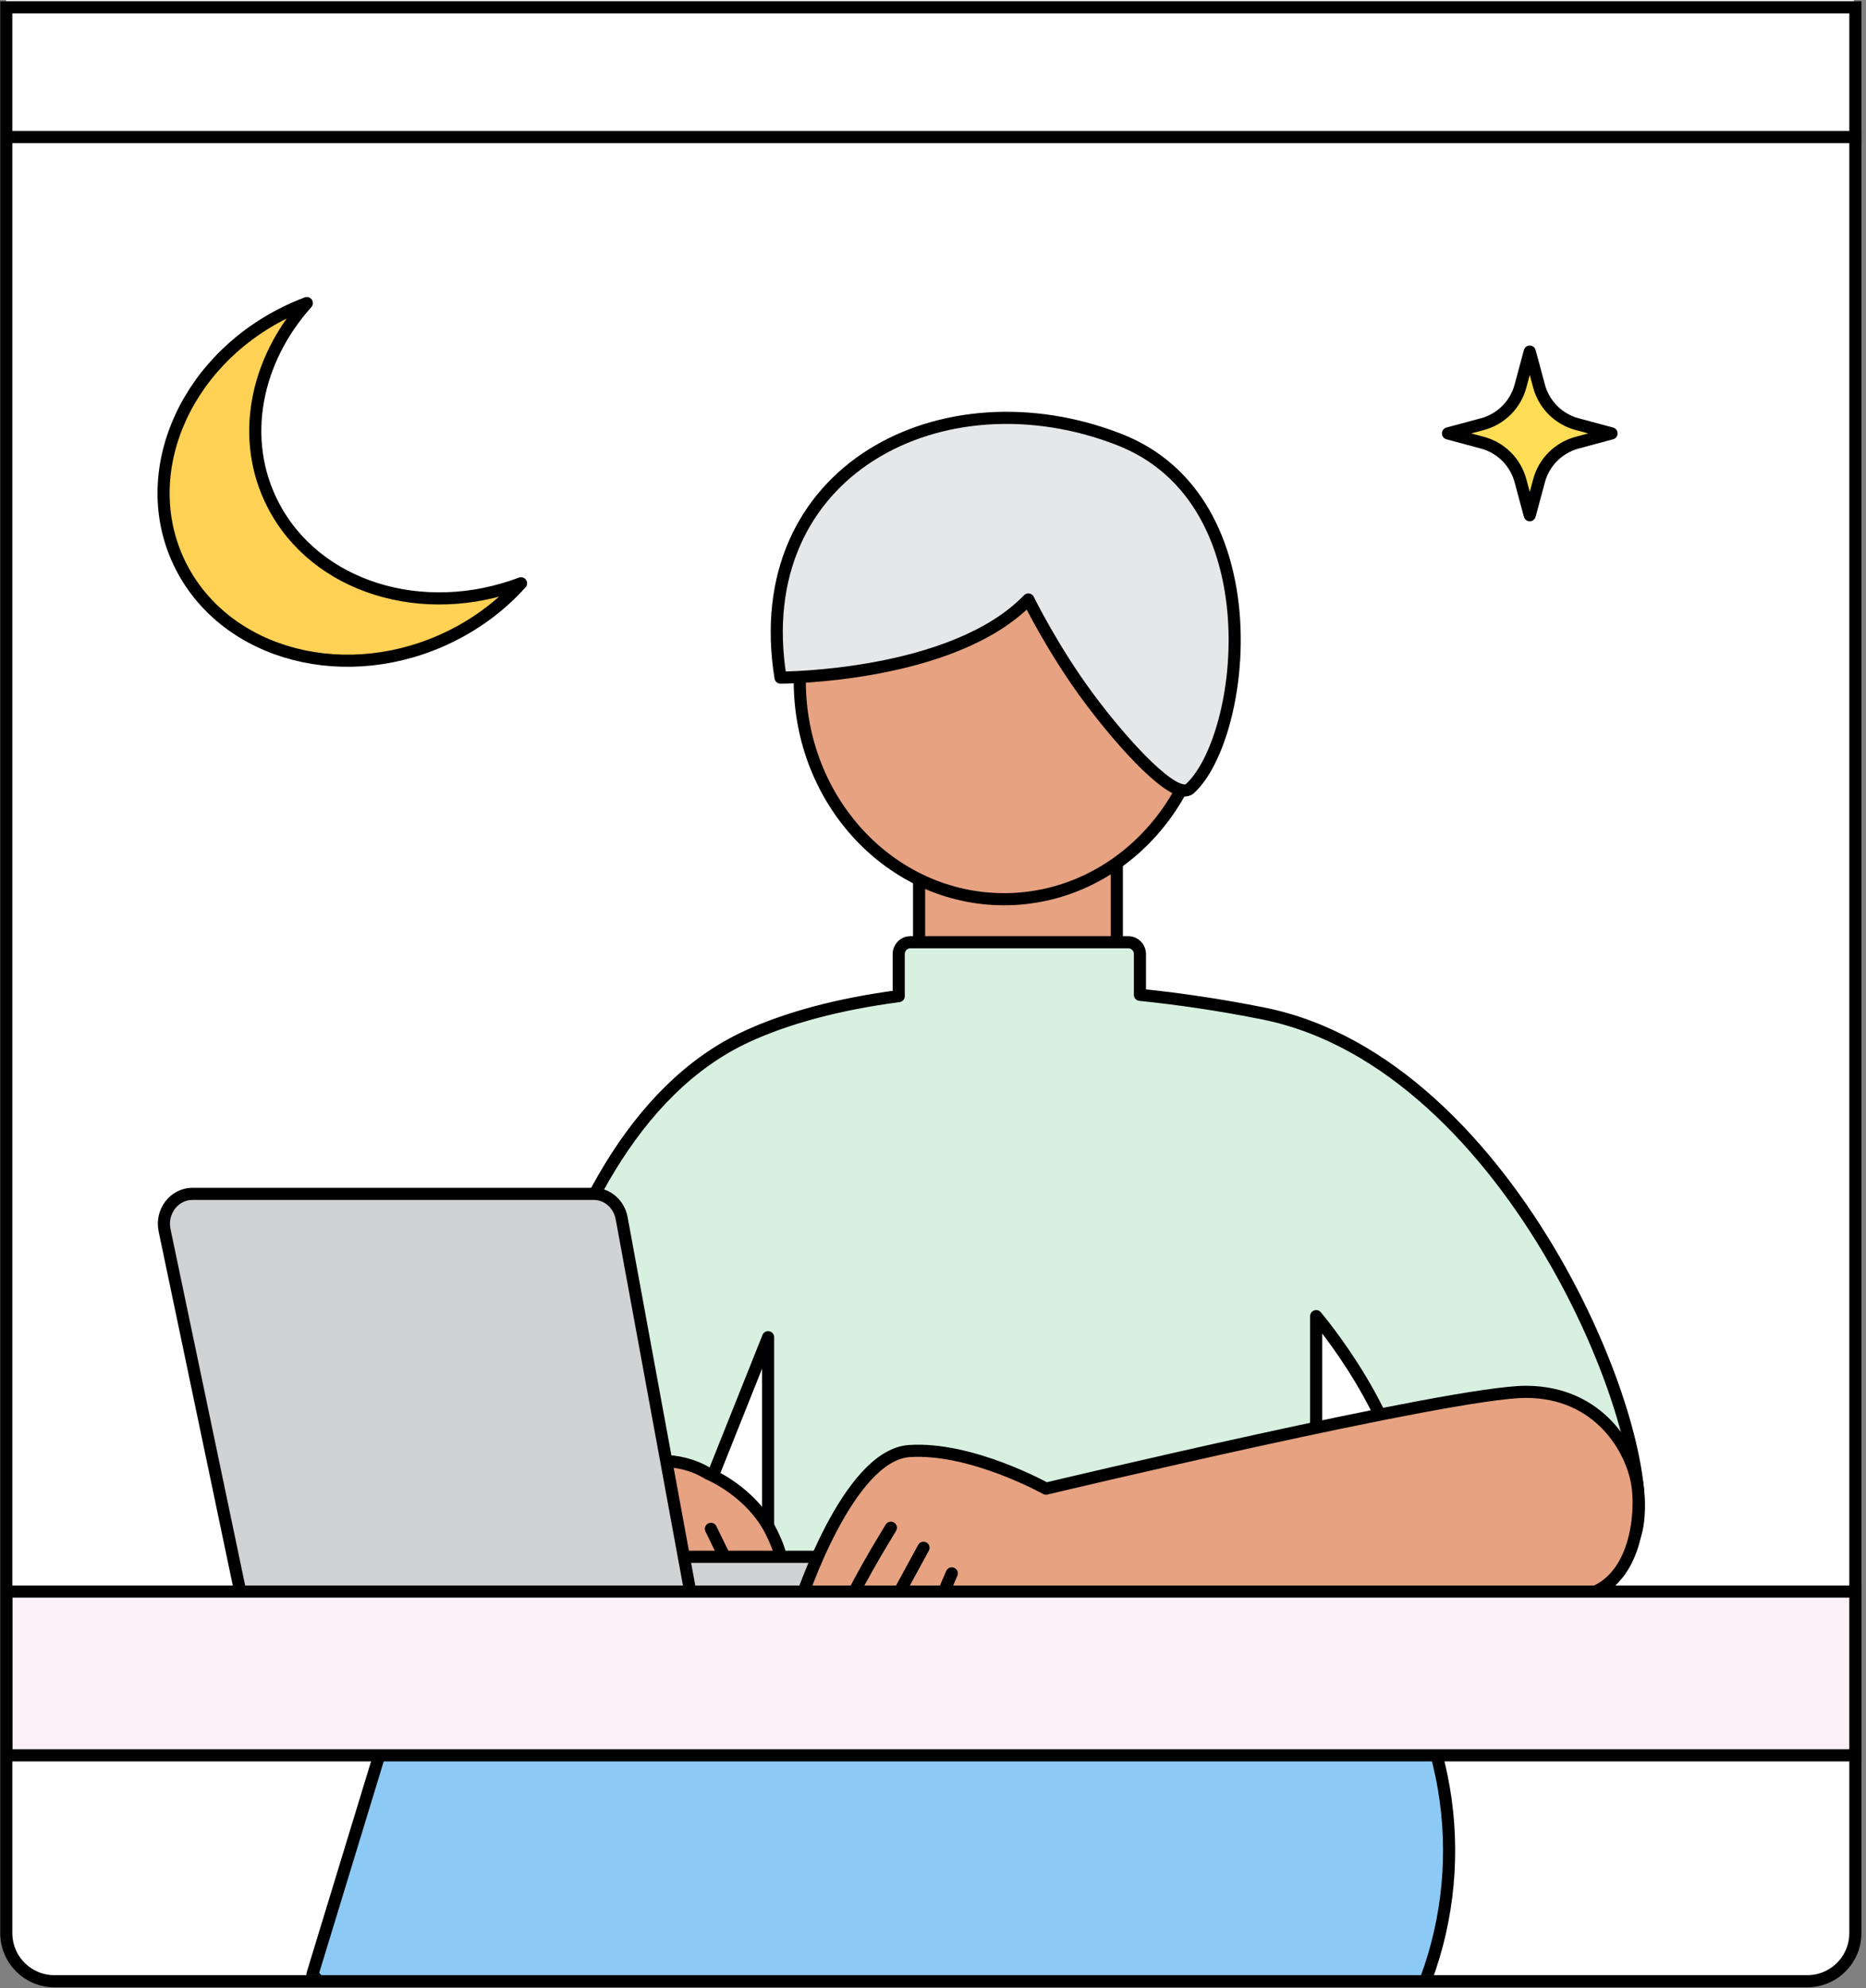 <svg width="308" height="328" viewBox="0 0 308 328" fill="none" xmlns="http://www.w3.org/2000/svg">
<rect x="0" y="0" width="308" height="328" fill="#808080" stroke="none"/>
<path fill-rule="evenodd" clip-rule="evenodd" d="M298.068 327H8.932C4.551 327 1 323.431 1 319.029V0H306V319.029C306 323.431 302.449 327 298.068 327Z" fill="white"/>
<mask id="mask0" mask-type="alpha" maskUnits="userSpaceOnUse" x="1" y="1" width="306" height="326">
<path d="M1.037 1.199V318.905C1.037 323.289 4.591 326.843 8.975 326.843H298.308C302.691 326.843 306.244 323.289 306.244 318.905V1.199H1.037Z" fill="white"/>
</mask>
<g mask="url(#mask0)">
<path fill-rule="evenodd" clip-rule="evenodd" d="M81.283 344.517H145.374V311.663H81.283V344.517Z" fill="#8CC9F5"/>
<path fill-rule="evenodd" clip-rule="evenodd" d="M81.283 344.517H145.374V311.663H81.283V344.517Z" stroke="black" stroke-width="2" stroke-linecap="round" stroke-linejoin="round"/>
<path fill-rule="evenodd" clip-rule="evenodd" d="M233.503 278.704L235.77 285.157C243.034 305.833 238.515 329.187 224.192 344.985L113.637 332.296L89.777 365.426L51.56 325.733L65.915 278.704H233.503Z" fill="#8CC9F5"/>
<path fill-rule="evenodd" clip-rule="evenodd" d="M233.503 278.704L235.77 285.157C243.034 305.833 238.515 329.187 224.192 344.985L113.637 332.296L89.777 365.426L51.56 325.733L65.915 278.704H233.503Z" stroke="black" stroke-width="2" stroke-linecap="round" stroke-linejoin="round"/>
<path fill-rule="evenodd" clip-rule="evenodd" d="M151.705 160.579H184.343V142.072H151.705V160.579Z" fill="#E6A281"/>
<path fill-rule="evenodd" clip-rule="evenodd" d="M151.705 160.579H184.343V142.072H151.705V160.579Z" stroke="black" stroke-width="2" stroke-linecap="round" stroke-linejoin="round"/>
<path fill-rule="evenodd" clip-rule="evenodd" d="M208.511 167.191C201.592 165.807 194.78 164.794 188.156 164.116V157.399C188.156 156.315 187.297 155.436 186.237 155.436H150.262C149.202 155.436 148.342 156.315 148.342 157.399V164.329C138.5 165.626 129.938 167.899 123.207 171.017C85.353 188.553 81.761 260.747 81.761 260.747C81.761 260.747 93.204 261.09 110.474 261.419L126.784 220.597V261.722C153.154 262.085 189.542 262.606 217.245 261.77V217.123C217.245 217.123 231.786 234.205 231.966 248.722C232.036 254.33 232.243 258.077 229.999 260.863C254.59 259.703 268.691 256.87 269.915 253.148C274.694 238.616 249.983 175.485 208.511 167.191Z" fill="#D8F0E0"/>
<path fill-rule="evenodd" clip-rule="evenodd" d="M208.511 167.191C201.592 165.807 194.78 164.794 188.156 164.116V157.399C188.156 156.315 187.297 155.436 186.237 155.436H150.262C149.202 155.436 148.342 156.315 148.342 157.399V164.329C138.5 165.626 129.938 167.899 123.207 171.017C85.353 188.553 81.761 260.747 81.761 260.747C81.761 260.747 93.204 261.09 110.474 261.419L126.784 220.597V261.722C153.154 262.085 189.542 262.606 217.245 261.77V217.123C217.245 217.123 231.786 234.205 231.966 248.722C232.036 254.33 232.243 258.077 229.999 260.863C254.59 259.703 268.691 256.87 269.915 253.148C274.694 238.616 249.983 175.485 208.511 167.191Z" stroke="black" stroke-width="2" stroke-linecap="round" stroke-linejoin="round"/>
<path fill-rule="evenodd" clip-rule="evenodd" d="M116.867 243.098C116.867 243.098 123.978 245.961 127.329 252.761C130.679 259.561 127.329 257.467 127.329 257.467H105.872V241.337C105.872 241.337 111.648 239.867 116.867 243.098Z" fill="#E6A281"/>
</g>
<mask id="mask1" mask-type="alpha" maskUnits="userSpaceOnUse" x="105" y="241" width="24" height="17">
<path d="M105.871 241.338V257.468H127.328C127.328 257.468 130.678 259.562 127.328 252.762C123.978 245.962 116.866 243.098 116.866 243.098C114.134 241.407 111.249 241.004 109.12 241.004C107.182 241.004 105.871 241.338 105.871 241.338Z" fill="white"/>
</mask>
<g mask="url(#mask1)">
<path d="M117.344 252.214L121.196 260.116" stroke="black" stroke-width="2" stroke-linecap="round" stroke-linejoin="round"/>
</g>
<mask id="mask2" mask-type="alpha" maskUnits="userSpaceOnUse" x="105" y="241" width="24" height="17">
<path d="M105.871 241.338V257.468H127.328C127.328 257.468 130.678 259.562 127.328 252.762C123.978 245.962 116.866 243.098 116.866 243.098C114.134 241.407 111.249 241.004 109.12 241.004C107.182 241.004 105.871 241.338 105.871 241.338Z" fill="white"/>
</mask>
<g mask="url(#mask2)">
<path d="M111.86 254.235L113.655 259.381" stroke="black" stroke-width="2" stroke-linecap="round" stroke-linejoin="round"/>
</g>
<mask id="mask3" mask-type="alpha" maskUnits="userSpaceOnUse" x="1" y="1" width="306" height="326">
<path d="M1.037 1.199V318.905C1.037 323.289 4.591 326.843 8.975 326.843H298.308C302.691 326.843 306.244 323.289 306.244 318.905V1.199H1.037Z" fill="white"/>
</mask>
<g mask="url(#mask3)">
<path fill-rule="evenodd" clip-rule="evenodd" d="M116.866 243.098C116.866 243.098 123.978 245.961 127.328 252.761C130.679 259.561 127.328 257.467 127.328 257.467H105.872V241.337C105.872 241.337 111.648 239.867 116.866 243.098Z" stroke="black" stroke-width="2" stroke-linecap="round" stroke-linejoin="round"/>
</g>
<mask id="mask4" mask-type="alpha" maskUnits="userSpaceOnUse" x="1" y="1" width="306" height="326">
<path d="M1.037 1.199V318.905C1.037 323.289 4.591 326.843 8.975 326.843H298.308C302.691 326.843 306.244 323.289 306.244 318.905V1.199" fill="white"/>
</mask>
<g mask="url(#mask4)">
<path fill-rule="evenodd" clip-rule="evenodd" d="M199.449 112.348C199.449 132.227 184.353 148.343 165.729 148.343C147.106 148.343 132.008 132.227 132.008 112.348C132.008 92.468 147.106 76.352 165.729 76.352C184.353 76.352 199.449 92.468 199.449 112.348Z" fill="#E6A281"/>
</g>
<mask id="mask5" mask-type="alpha" maskUnits="userSpaceOnUse" x="1" y="1" width="306" height="326">
<path d="M1.037 1.199V318.905C1.037 323.289 4.591 326.843 8.975 326.843H298.308C302.691 326.843 306.244 323.289 306.244 318.905V1.199H1.037Z" fill="white"/>
</mask>
<g mask="url(#mask5)">
<path fill-rule="evenodd" clip-rule="evenodd" d="M199.449 112.348C199.449 132.227 184.353 148.343 165.729 148.343C147.106 148.343 132.008 132.227 132.008 112.348C132.008 92.468 147.106 76.352 165.729 76.352C184.353 76.352 199.449 92.468 199.449 112.348Z" stroke="black" stroke-width="2" stroke-linecap="round" stroke-linejoin="round"/>
</g>
<mask id="mask6" mask-type="alpha" maskUnits="userSpaceOnUse" x="1" y="1" width="306" height="326">
<path d="M1.037 1.199V318.905C1.037 323.289 4.591 326.843 8.975 326.843H298.308C302.691 326.843 306.244 323.289 306.244 318.905V1.199" fill="white"/>
</mask>
<g mask="url(#mask6)">
<path fill-rule="evenodd" clip-rule="evenodd" d="M128.833 111.79C128.833 111.79 157.278 111.79 169.739 98.897C169.739 98.897 173.751 107.131 179.733 115.176C185.467 122.888 194.041 132.265 196.414 130.089C205.62 121.648 210.445 82.525 184.724 72.498C155.647 61.164 123.306 77.548 128.833 111.79Z" fill="#E6E7E8"/>
</g>
<mask id="mask7" mask-type="alpha" maskUnits="userSpaceOnUse" x="1" y="1" width="306" height="326">
<path d="M1.037 1.199V318.905C1.037 323.289 4.591 326.843 8.975 326.843H298.308C302.691 326.843 306.244 323.289 306.244 318.905V1.199H1.037Z" fill="white"/>
</mask>
<g mask="url(#mask7)">
<path fill-rule="evenodd" clip-rule="evenodd" d="M128.833 111.79C128.833 111.79 157.278 111.79 169.739 98.897C169.739 98.897 173.751 107.131 179.733 115.176C185.467 122.888 194.041 132.265 196.414 130.089C205.62 121.648 210.445 82.525 184.724 72.498C155.647 61.164 123.306 77.548 128.833 111.79Z" stroke="black" stroke-width="2" stroke-linecap="round" stroke-linejoin="round"/>
</g>
<mask id="mask8" mask-type="alpha" maskUnits="userSpaceOnUse" x="1" y="1" width="306" height="326">
<path d="M1.037 1.199V318.905C1.037 323.289 4.591 326.843 8.975 326.843H298.308C302.691 326.843 306.244 323.289 306.244 318.905V1.199H1.037Z" fill="white"/>
</mask>
<g mask="url(#mask8)">
<path fill-rule="evenodd" clip-rule="evenodd" d="M64.705 256.821H150.381L145.833 263.185H69.254L64.705 256.821Z" fill="#D0D2D3"/>
</g>
<mask id="mask9" mask-type="alpha" maskUnits="userSpaceOnUse" x="1" y="1" width="306" height="326">
<path d="M1.037 1.199V318.905C1.037 323.289 4.591 326.843 8.975 326.843H298.308C302.691 326.843 306.244 323.289 306.244 318.905V1.199H1.037Z" fill="white"/>
</mask>
<g mask="url(#mask9)">
<path fill-rule="evenodd" clip-rule="evenodd" d="M64.705 256.821H150.381L145.833 263.185H69.254L64.705 256.821Z" stroke="black" stroke-width="2" stroke-linecap="round" stroke-linejoin="round"/>
</g>
<mask id="mask10" mask-type="alpha" maskUnits="userSpaceOnUse" x="1" y="1" width="306" height="326">
<path d="M1.037 1.199V318.905C1.037 323.289 4.591 326.843 8.975 326.843H298.308C302.691 326.843 306.244 323.289 306.244 318.905V1.199" fill="white"/>
</mask>
<g mask="url(#mask10)">
<path fill-rule="evenodd" clip-rule="evenodd" d="M172.655 245.584C172.655 245.584 239.597 229.61 251.846 229.61C264.095 229.61 269.417 239.275 270.268 244.957C271.12 250.637 269.67 263.396 258.901 263.474C248.132 263.553 132.008 264.4 132.008 264.4C132.008 264.4 139.872 240.058 150.09 239.377C160.308 238.695 172.655 245.584 172.655 245.584Z" fill="#E6A281"/>
</g>
<mask id="mask11" mask-type="alpha" maskUnits="userSpaceOnUse" x="132" y="229" width="139" height="36">
<path d="M172.654 245.584C172.654 245.584 160.307 238.695 150.089 239.376C139.871 240.057 132.007 264.399 132.007 264.399C132.007 264.399 248.131 263.551 258.901 263.473C269.669 263.394 271.119 250.637 270.268 244.955C269.416 239.275 264.094 229.609 251.845 229.609C239.596 229.609 172.654 245.584 172.654 245.584Z" fill="white"/>
</mask>
<g mask="url(#mask11)">
<path fill-rule="evenodd" clip-rule="evenodd" d="M147.047 252.029C147.047 252.029 139.328 264.525 139.687 266.178L147.047 252.029Z" fill="#E6A281"/>
<path d="M147.047 252.029C147.047 252.029 139.328 264.525 139.687 266.178" stroke="black" stroke-width="2" stroke-linecap="round" stroke-linejoin="round"/>
</g>
<mask id="mask12" mask-type="alpha" maskUnits="userSpaceOnUse" x="132" y="229" width="139" height="36">
<path d="M172.654 245.584C172.654 245.584 160.307 238.695 150.089 239.376C139.871 240.057 132.007 264.399 132.007 264.399C132.007 264.399 248.131 263.551 258.901 263.473C269.669 263.394 271.119 250.637 270.268 244.955C269.416 239.275 264.094 229.609 251.845 229.609C239.596 229.609 172.654 245.584 172.654 245.584Z" fill="white"/>
</mask>
<g mask="url(#mask12)">
<path d="M152.433 255.337L147.227 264.893" stroke="black" stroke-width="2" stroke-linecap="round" stroke-linejoin="round"/>
</g>
<mask id="mask13" mask-type="alpha" maskUnits="userSpaceOnUse" x="132" y="229" width="139" height="36">
<path d="M172.654 245.584C172.654 245.584 160.307 238.695 150.089 239.376C139.871 240.057 132.007 264.399 132.007 264.399C132.007 264.399 248.131 263.551 258.901 263.473C269.669 263.394 271.119 250.637 270.268 244.955C269.416 239.275 264.094 229.609 251.845 229.609C239.596 229.609 172.654 245.584 172.654 245.584Z" fill="white"/>
</mask>
<g mask="url(#mask13)">
<path d="M157.102 259.563L154.947 264.525" stroke="black" stroke-width="2" stroke-linecap="round" stroke-linejoin="round"/>
</g>
<mask id="mask14" mask-type="alpha" maskUnits="userSpaceOnUse" x="1" y="1" width="306" height="326">
<path d="M1.037 1.199V318.905C1.037 323.289 4.591 326.843 8.975 326.843H298.308C302.691 326.843 306.244 323.289 306.244 318.905V1.199H1.037Z" fill="white"/>
</mask>
<g mask="url(#mask14)">
<path fill-rule="evenodd" clip-rule="evenodd" d="M172.655 245.584C172.655 245.584 239.597 229.61 251.846 229.61C264.095 229.61 269.417 239.275 270.268 244.957C271.12 250.637 269.67 263.396 258.901 263.474C248.132 263.553 132.008 264.4 132.008 264.4C132.008 264.4 139.872 240.058 150.09 239.377C160.308 238.695 172.655 245.584 172.655 245.584Z" stroke="black" stroke-width="2" stroke-linecap="round" stroke-linejoin="round"/>
</g>
<mask id="mask15" mask-type="alpha" maskUnits="userSpaceOnUse" x="1" y="1" width="306" height="326">
<path d="M1.037 1.199V318.905C1.037 323.289 4.591 326.843 8.975 326.843H298.308C302.691 326.843 306.244 323.289 306.244 318.905V1.199" fill="white"/>
</mask>
<g mask="url(#mask15)">
<path fill-rule="evenodd" clip-rule="evenodd" d="M27.165 202.954L39.785 263.185H114.045L102.608 200.957C102.18 198.63 100.241 196.95 97.983 196.95H31.765C28.756 196.95 26.519 199.87 27.165 202.954Z" fill="#D0D2D3"/>
</g>
<mask id="mask16" mask-type="alpha" maskUnits="userSpaceOnUse" x="1" y="1" width="306" height="326">
<path d="M1.037 1.199V318.905C1.037 323.289 4.591 326.843 8.975 326.843H298.308C302.691 326.843 306.244 323.289 306.244 318.905V1.199H1.037Z" fill="white"/>
</mask>
<g mask="url(#mask16)">
<path fill-rule="evenodd" clip-rule="evenodd" d="M27.165 202.954L39.785 263.185H114.045L102.608 200.957C102.18 198.63 100.241 196.95 97.983 196.95H31.765C28.756 196.95 26.519 199.87 27.165 202.954Z" stroke="black" stroke-width="2" stroke-linecap="round" stroke-linejoin="round"/>
</g>
<mask id="mask17" mask-type="alpha" maskUnits="userSpaceOnUse" x="1" y="1" width="306" height="326">
<path d="M1.037 1.199V318.905C1.037 323.289 4.591 326.843 8.975 326.843H298.308C302.691 326.843 306.244 323.289 306.244 318.905V1.199H1.037Z" fill="white"/>
</mask>
<g mask="url(#mask17)">
<path fill-rule="evenodd" clip-rule="evenodd" d="M1.038 289.578H306.593V262.558H1.038V289.578Z" fill="#FBF1F6"/>
<path fill-rule="evenodd" clip-rule="evenodd" d="M1.038 289.578H306.593V262.558H1.038V289.578Z" stroke="black" stroke-width="2"/>
<path d="M-14.721 22.612H336.811" stroke="black" stroke-width="2" stroke-linecap="round" stroke-linejoin="round"/>
</g>
<path fill-rule="evenodd" clip-rule="evenodd" d="M298.307 326.843H8.974C4.59 326.843 1.037 323.289 1.037 318.905V1.199H306.244V318.905C306.244 323.289 302.69 326.843 298.307 326.843Z" stroke="black" stroke-width="2"/>
<path d="M249.817 309C249.677 309 249.551 308.951 249.439 308.853C249.341 308.741 249.292 308.615 249.292 308.475V298.647L246.478 300.81C246.366 300.88 246.261 300.915 246.163 300.915C245.995 300.915 245.848 300.831 245.722 300.663L244.42 298.983C244.364 298.885 244.336 298.78 244.336 298.668C244.336 298.472 244.413 298.318 244.567 298.206L249.439 294.447C249.579 294.349 249.74 294.3 249.922 294.3H252.694C252.848 294.3 252.974 294.349 253.072 294.447C253.184 294.545 253.24 294.671 253.24 294.825V308.475C253.24 308.629 253.184 308.755 253.072 308.853C252.974 308.951 252.848 309 252.694 309H249.817ZM261.575 309.21C260.329 309.21 259.23 308.993 258.278 308.559C257.326 308.111 256.584 307.488 256.052 306.69C255.52 305.892 255.254 304.975 255.254 303.939C255.254 302.735 255.849 301.3 257.039 299.634L260.714 294.72C260.91 294.44 261.162 294.3 261.47 294.3H264.41C264.536 294.3 264.641 294.349 264.725 294.447C264.823 294.531 264.872 294.636 264.872 294.762C264.872 294.832 264.837 294.923 264.767 295.035L261.953 298.857C262.121 298.815 262.317 298.794 262.541 298.794C263.395 298.836 264.221 299.074 265.019 299.508C265.831 299.942 266.489 300.537 266.993 301.293C267.511 302.035 267.77 302.889 267.77 303.855C267.77 304.835 267.511 305.738 266.993 306.564C266.475 307.376 265.747 308.02 264.809 308.496C263.871 308.972 262.793 309.21 261.575 309.21ZM261.533 306.06C262.149 306.06 262.674 305.871 263.108 305.493C263.542 305.101 263.759 304.576 263.759 303.918C263.759 303.246 263.542 302.721 263.108 302.343C262.688 301.965 262.163 301.776 261.533 301.776C260.903 301.776 260.371 301.965 259.937 302.343C259.517 302.721 259.307 303.246 259.307 303.918C259.307 304.59 259.517 305.115 259.937 305.493C260.371 305.871 260.903 306.06 261.533 306.06Z" fill="white"/>
<path fill-rule="evenodd" clip-rule="evenodd" d="M47.069 51.549C48.249 50.966 49.443 50.454 50.645 50C42.151 59.471 39.508 72.424 45.043 83.22C52.078 96.946 69.837 102.331 86 96.223C82.892 99.689 79.006 102.693 74.442 104.948C57.406 113.369 37.468 108.241 29.908 93.495C22.35 78.749 30.032 59.969 47.069 51.549Z" fill="#FFD154"/>
<path fill-rule="evenodd" clip-rule="evenodd" d="M47.069 51.549C48.249 50.966 49.443 50.454 50.645 50C42.151 59.471 39.508 72.424 45.043 83.22C52.078 96.946 69.837 102.331 86 96.223C82.892 99.689 79.006 102.693 74.442 104.948C57.406 113.369 37.468 108.241 29.908 93.495C22.35 78.749 30.032 59.969 47.069 51.549Z" stroke="black" stroke-width="2" stroke-linecap="round" stroke-linejoin="round"/>
<path fill-rule="evenodd" clip-rule="evenodd" d="M260.3 69.965L266 71.5L260.3 73.035C257.244 73.857 254.857 76.245 254.035 79.3L252.5 85L250.965 79.3C250.142 76.245 247.755 73.857 244.7 73.035L239 71.5L244.7 69.965C247.755 69.143 250.142 66.755 250.965 63.7L252.5 58L254.035 63.7C254.857 66.755 257.244 69.143 260.3 69.965Z" fill="#FFDD55"/>
<path fill-rule="evenodd" clip-rule="evenodd" d="M260.3 69.965L266 71.5L260.3 73.035C257.244 73.857 254.857 76.245 254.035 79.3L252.5 85L250.965 79.3C250.142 76.245 247.755 73.857 244.7 73.035L239 71.5L244.7 69.965C247.755 69.143 250.142 66.755 250.965 63.7L252.5 58L254.035 63.7C254.857 66.755 257.244 69.143 260.3 69.965Z" stroke="black" stroke-width="2" stroke-linecap="round" stroke-linejoin="round"/>
</svg>
